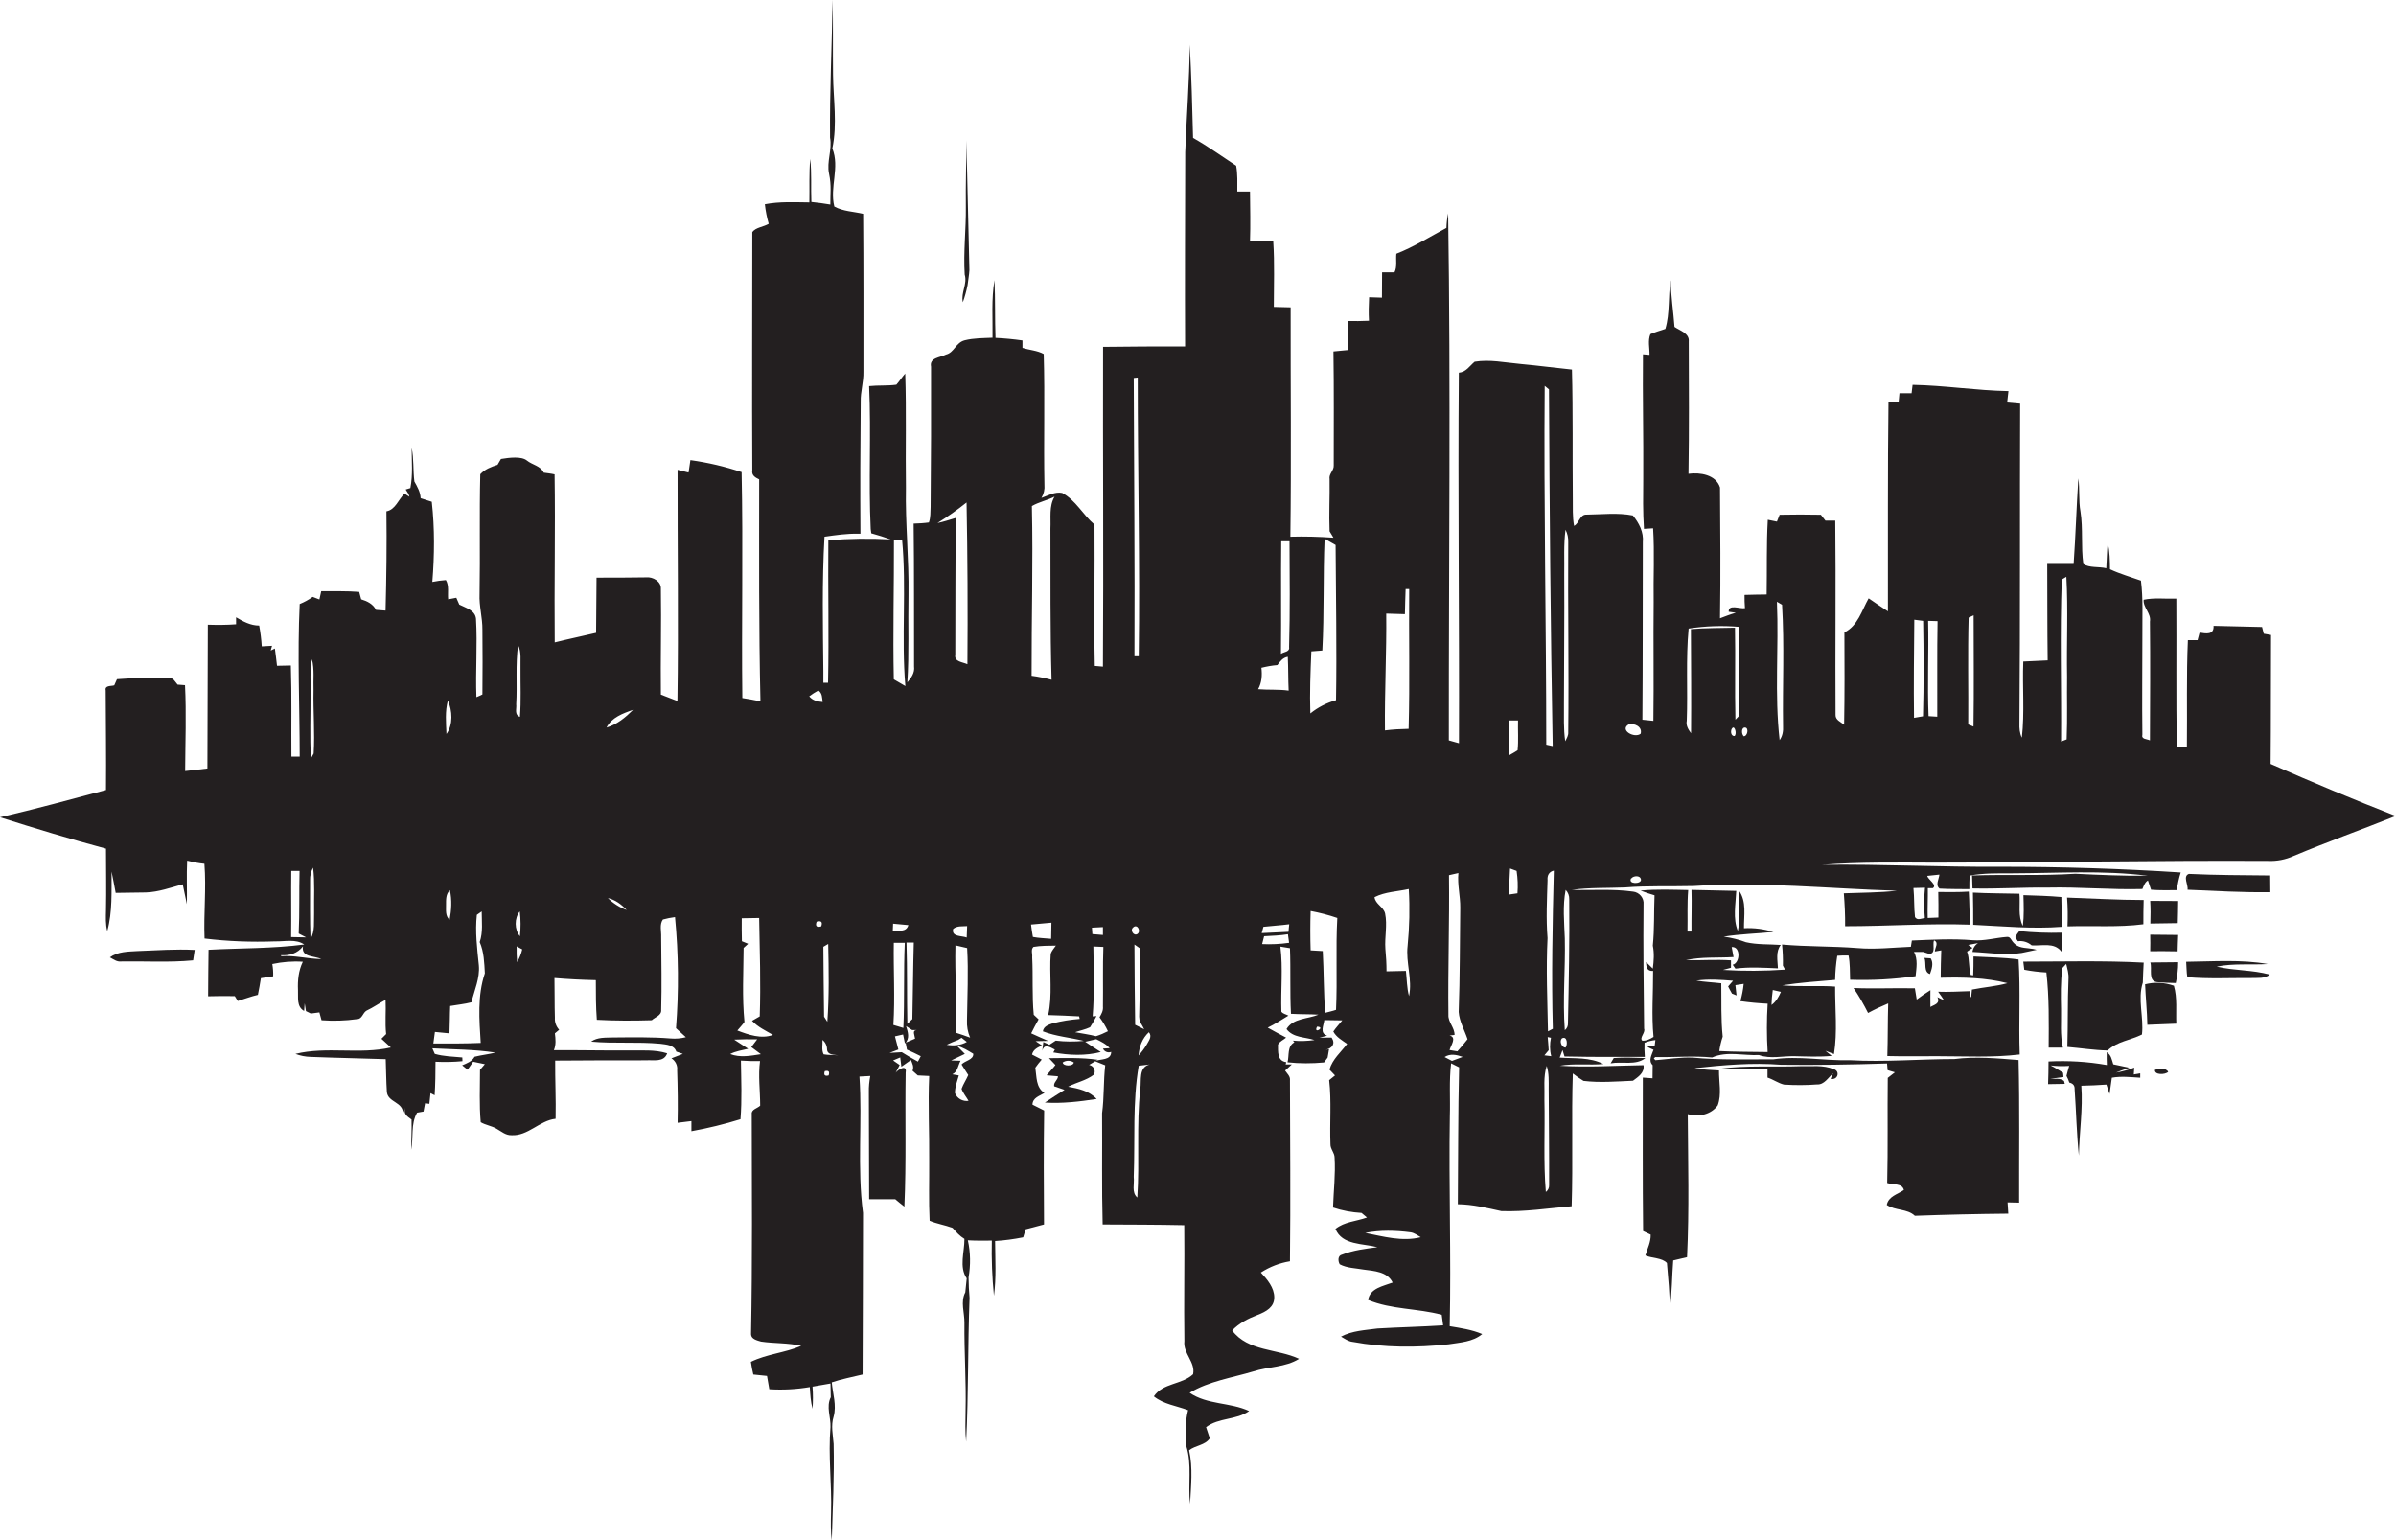 <?xml version="1.0" encoding="utf-8"?>
<!-- Generator: Adobe Illustrator 19.2.0, SVG Export Plug-In . SVG Version: 6.00 Build 0)  -->
<svg version="1.1" id="Layer_1" xmlns="http://www.w3.org/2000/svg" xmlns:xlink="http://www.w3.org/1999/xlink" x="0px" y="0px"
	 viewBox="0 0 1679.7 1080" style="enable-background:new 0 0 1679.7 1080;" xml:space="preserve">
<style type="text/css">
	.st0{fill:#231F20;}
</style>
<title>biseeise_City_flat_black_logo_White_background_93dde4ee-79df-4aa8-a7a2-b922833a5f02</title>
<path class="st0" d="M1418.4,674.2c0.2,1.9,0.5,3.8,0.7,5.7c5.1,1,10.3,1.6,15.5,1.9c2,17.5,1.7,35.1,1.6,52.7h10
	c-2.1-8.9-1.1-18-1.3-27s-0.4-19.3,0.9-28.8l2.7-2.9c0.8,3.5,1.9,7,1.6,10.7c-0.7,15.8-0.3,31.7-0.8,47.5c9.4,0.8,18.7,2.3,28.2,2.5
	c6.7-6.4,16.2-7.2,24.1-11.2c1.4-12.1-3.2-24.7,0.6-36.4c0.2-4.7,0.3-9.3,0.6-14C1474.7,673.4,1446.5,674.2,1418.4,674.2z"/>
<path class="st0" d="M1502.6,648c0-5.7,0-11.3,0.2-17c-17.9,0-35.8-1.1-53.7-1.7c0.5,6.7,0.6,13.5,0.3,20.2
	C1467.1,648.9,1484.9,650.3,1502.6,648z"/>
<path class="st0" d="M1496.2,748.5c-4.1,1.6-8.4,2.8-12.8,3.5c3.1-1.3,6.2-2.3,9.4-3.4l-11.3-2.4c-1-3.1-1.5-6.7-4.6-8.5
	c-0.1,3,0,6,0.1,9c-13.5-2.4-27.2-3.2-40.9-2.5c0,5.3-0.1,10.6-0.3,15.9l11.7-0.2l-0.5-2c-2.8-2.3-6.4-1.3-9.7-1.5l9.3-1.3l-0.3-3
	c-2.9-1.8-5.7-3.6-8.7-5.1c4.3,0.5,8.7,0.6,13,0.3c-0.7,2.3-1.3,4.6-1.9,7c0.8,1.5,1.5,3.1,2,4.7c2.6,0.6,3.8,2.1,3.7,4.5
	c1.1,15.5,1.4,31.2,3,46.7c0.3-16.4,2.9-32.6,1.7-49c5.9-0.1,11.8-0.4,17.6-0.8c0.7,2.2,1.4,4.4,2.2,6.6c0.6-3.8,1.1-7.6,1.6-11.4
	c6.6-1.2,13.3-0.4,19.9,0v-3.1l-4.5,0.8C1496,752.1,1496.1,749.7,1496.2,748.5z"/>
<path class="st0" d="M1424.3,662.8c7,0.5,15.7-2.3,20.7,4.2l0.7,0.7c-0.1-4.6-0.2-9.2-0.3-13.8c-9.9,0.3-19.9-0.1-29.8-1.1
	c-1.1,1.3-2.1,2.8-2.8,4.3l1.8,2.8C1418.1,659.4,1421.6,660.5,1424.3,662.8z"/>
<path class="st0" d="M1285.5,749.6c-7.3-3.1-15.5-1.9-23.2-2.1c-18.9,0.7-38-0.7-56.8,1.8c11.2,0.4,22.4,0,33.6,0.3
	c0,1.5,0,4.4,0,5.9c4,1.3,7.5,3.9,11.5,4.9c7.7,0.5,15.5,0.5,23.2-0.1c5.1,0.3,7.8-4.8,11.3-7.8l-1.8,3.9
	C1288.6,757.5,1290.1,750.8,1285.5,749.6z"/>
<path class="st0" d="M96.4,666.8c-6.6,0.4-13.7,0.3-19.4,4.4c2.5,1.3,4.9,3.3,8,2.9c16.8-0.3,33.7,0.8,50.4-0.8l1.1-7.3
	C123.2,665.3,109.8,666.3,96.4,666.8z"/>
<path class="st0" d="M675,211.9c1.4-3.9,2.5-7.9,3.3-11.9c0.4-3.5,1.1-7.1,1.3-10.6c-0.8-30.3-1.3-60.6-2.2-90.9
	c0.1,15.5-0.5,31-0.3,46.5s-1.8,31.7-0.8,47.5C678.3,199.1,673.5,205.2,675,211.9z"/>
<path class="st0" d="M766.9,753.4c1.2-2.3,0.3-5.1-2-6.3c-0.4-0.2-0.9-0.4-1.4-0.5l6-3.6c-11.3-1.6-22.8-1.2-34.1-1.1l4.5,4.8
	c-1.9,2.5-4.2,4.7-6.2,7.2l8,0.7c-0.1,2.7-3.3,4.2-2.7,7l7.3,2.5c-4.6,2.9-9.2,5.8-13.8,8.9c12.2,0.8,24.3-0.7,36.3-2.5
	c-5.2-5.7-12.8-7.3-20-8.6C754.6,758.8,761.5,757.6,766.9,753.4z M745,744.9c2.4-1.6,5.4-1.6,7.8,0
	C752.4,747.7,745.3,747.7,745,744.9z"/>
<path class="st0" d="M1415.7,626.6c-10.9-0.3-21.7-0.2-32.6-0.8c0.1,7.5,0.3,15.1,0.2,22.6c20.8,1,41.5,3,62.3,1.4
	c0.1-7-0.5-14-0.5-20.9c-8.8-0.8-17.7-1-26.6-1.3c0.2,7.2,0.5,14.4-0.4,21.6C1414.5,642.3,1416.4,634.1,1415.7,626.6z"/>
<path class="st0" d="M1591.8,535.6c0.3-30.1,0.1-60.3,0.3-90.4l-5.1-0.9l-1.2-4.7l-34-0.8c0.4,6.6-5.5,5.4-9.8,4.7l-1.4,5.3h-6.8
	c-1.1,24.9-0.4,49.9-0.7,74.9l-7.1-0.2c-0.5-34.6-0.1-69.2-0.3-103.8c-7.6,0.3-15.4-0.8-22.9,0.8c-0.5,5.5,5.4,9.6,4.4,15.3
	c0.3,27.8,0.1,55.5,0,83.3c-2.1-1.1-6.2-0.6-5.3-4.1c-0.3-23.2,0-46.5,0-69.7c-0.1-12.8,0.6-25.6-1-38.2c-7.2-2.6-14.7-4.7-21.7-8
	c-0.1-6.2-0.1-12.4-1.6-18.4c-0.6,5.9-0.6,11.8-1,17.7c-5.2-1.3-11.8-0.1-16.1-3c-1.7-12.2-0.1-24.7-2-36.8
	c-1.4-7.7-0.4-15.5-1.5-23.2c-1.3,20-1.9,40-3.3,60h-18.5c0.1,22.5,0,45,0.3,67.6l-17.1,0.8c-0.7,17.8,1,35.7-1,53.4
	c-1.6-3.2-1.8-6.7-1.7-10.1c0.6-74.7,0.2-149.4,0.5-224.1l-9.1-0.8c0.3-2.7,0.6-5.3,0.9-8c-22.5-0.4-44.7-4-67.2-4.4
	c-0.3,2-0.5,3.9-0.7,5.9h-8.5l-0.6,6.3l-7.1-0.5c-0.6,49-0.3,98-0.4,147.1c-4.5-3-9.1-6-13.5-9.1c-4.8,8.5-7.6,19.3-17,23.9
	c0.1,21.5,0.2,43.1-0.2,64.7c-2.3-1.9-6.1-3.3-6-6.8c-0.3-45.5,0.3-90.9-0.2-136.3h-6.9l-3.2-4.1c-9.7-0.2-19.3-0.2-28.9,0l-1.9,4.8
	l-6.4-1.3c-1,17.4-0.5,34.9-0.8,52.4c-5.2,0.1-10.4,0.1-15.5,0.3c-0.1,3.1,0.1,6.2,0.3,9.3c-3.5,0.7-11.6-3.1-11.4,2.5l5,0.7
	c-3.8,1.1-7.5,2.5-11.1,3.9c0.5-30.6,0.2-61.2,0-91.7c-2.8-9-14-10.7-22.1-9.6c0.5-30.9,0.3-61.8,0.2-92.7c0.6-5.8-6.1-7.6-10-10.3
	c-0.8-10.9-2.5-21.7-2.7-32.7c-1.9,11.3-0.4,23.1-3.7,34.1c-3.5,1.3-7.1,2.1-10.5,3.7c-1.9,4.5-0.5,9.7-0.6,14.5l-4.6-0.4
	c-0.3,29.1,0.4,58.2,0.2,87.3c-0.1,11.7-0.3,23.4,0.5,35.1l6.4-0.4c1.1,17.3,0.1,34.6,0.4,52c-0.3,27.6,0.2,55.3-0.2,83l-7.7-0.8
	c0.3-41.5,0.2-83,0.3-124.5c0.7-7-2.7-13.5-7-18.7c-10.7-2.1-21.7-0.7-32.5-0.6c-4.7-0.2-5,6-8.7,7.9c-1.2-6.4-0.8-13-0.9-19.5
	c-0.3-30,0.2-60.1-0.6-90.1c-11.9-1.2-23.8-2.8-35.8-3.9s-21.6-3.3-32.4-1.6c-3.5,2.9-6,7.3-11.1,7.7c-0.7,86.6,0.4,173.2,0.1,259.8
	l-7.1-2c-0.1-123.2,1.4-246.4-0.5-369.5c-0.7,3.4-1.1,6.8-1.2,10.2c-11.6,6.2-22.8,13.3-35.1,18.1c-0.5,4.3,0.7,9.1-1.3,13h-8.7
	c0,5.9-0.1,11.8-0.1,17.8l-9-0.3c-0.3,5.5-0.4,11-0.1,16.5c-5,0.2-9.9,0.3-14.9,0.2c0.2,6.8,0.2,13.5,0.3,20.3l-10.3,1
	c0.4,26.7,0.2,53.3,0.2,80c0.2,3.5-3.6,5.9-2.9,9.6c0.2,12.2-0.5,24.3,0,36.5l2.7,4.5c-10.1-0.7-20.1-1-30.2-0.7
	c0.7-53.6,0.1-107.2,0.2-160.8l-11.8-0.3c0-15.3,0.6-30.6-0.4-45.9l-16.3-0.2c0.4-11.6,0.1-23.2,0-34.8h-8.9c0-6,0.3-12.2-0.8-18.1
	c-10-6.6-19.8-13.6-30.2-19.5c-0.5-21.8-1.2-43.6-2.3-65.4c-0.3,25.2-2.2,50.3-3.2,75.4c-0.1,45.4-0.3,90.8-0.1,136.2
	c-19.2,0-38.4,0-57.5,0.3c-0.2,74.7,0.4,149.5-0.1,224.2l-5.7-0.5c-0.7-33,0.1-66.1-0.2-99.1c-8.1-6.8-13.1-17.1-22.7-22.2
	c-5.1-1-9.9,1.9-14.5,3.5c1.7-2.8,2.4-6,2.1-9.2c-0.6-30.6,0.4-61.2-0.5-91.7c-4.5-2.5-10-2.7-14.9-4.3v-5.2
	c-6.3-0.9-12.6-1.5-18.9-1.8c-0.5-13.5-0.1-27-0.7-40.5c-2.3,13.3-1.2,27-1.4,40.4c-6.5,0.3-13.2,0.2-19.5,1.8s-7.3,8.6-13.1,10
	c-4,2.1-11.8,2.1-10.5,8.5c0.1,32.8,0,65.6-0.3,98.3c-0.2,3.6,0.1,7.4-1.2,10.9c-3.5,0.5-7.1,0.7-10.7,0.8
	c0.4,33.4,0.2,66.8,0.3,100.2c0.6,4.4-2,8-4.7,11.1c1.3-20.4,0.4-40.8,0.8-61.2c0.4-25.1-2.3-50.1-1.8-75.2
	c-0.4-26.7,0.4-53.4-0.5-80.1c-2.2,2.5-4,5.3-6.2,7.8c-6.3,0.9-12.7,0.3-19.1,1c1.5,33.4-0.5,66.9,1.1,100.2l0.4,3
	c4.6,1.3,9.2,2.7,13.6,4.3c-14.6-0.8-29.2-0.6-43.7,0.6c-0.3,33.3,0.5,66.6-0.2,99.9h-3.3V471c-0.3-31.5-1-63.2,0.8-94.7
	c7.8-1.1,15.7-2.3,23.6-2.1h1.6c-0.2-30.9-0.1-61.7,0.2-92.5c-0.2-7.1,2.1-14,1.9-21.1c0-36.9,0.1-73.8-0.2-110.7
	c-6.7-1.6-14.1-1.7-20.2-5.1c-3.4-13.6,4-27.4-1.4-40.7c3.6-17,0.7-34.5,0.5-51.7s0.1-35-0.3-52.6c-0.5,32.2-2.1,64.5-1.8,96.7
	c1.6,8.5-2.5,16.9-0.7,25.3s0.8,14.4,0.9,21.6c-4.4-0.7-8.8-1.4-13.3-1.8c-0.4-10.1,0.3-20.2-0.8-30.2c-0.9,10.2-0.4,20.4-0.6,30.5
	c-10.4-0.1-20.9-0.7-31.2,1.3c0.5,4.6,1.4,9.2,2.7,13.7c-3.5,2.2-9.3,2.5-11.5,5.9c0,55.7-0.3,111.4,0,167.1c-0.6,3.4,2.2,5,4.8,6.2
	c0,51.9-0.3,103.7,0.9,155.6c-4.2-0.9-8.5-1.6-12.7-2.3c-0.6-52.8,0.6-105.7-0.5-158.4c-11.7-3.9-23.7-6.7-35.9-8.4
	c-0.4,2.9-0.8,5.8-1.3,8.7l-7.7-1.9c-0.1,54,0.7,108.1-0.1,162.1l-11.6-4.5c-0.3-24.7,0.4-49.5,0-74.2c0.3-5.1-5.6-8.5-10.3-8
	c-11.6,0.1-23.2,0.3-34.8,0.2c-0.2,12.9-0.1,25.8-0.3,38.7c-9.7,2.3-19.4,4.3-29,6.7c-0.4-39.3,0.5-78.5-0.1-117.8
	c-2.5-0.6-5-0.8-7.6-1.2c-2.2-4.8-8-5.4-11.8-8.5s-12.2-2.1-18.2-1.1l-2.4,4.1c-4.4,1.4-8.9,3.1-12.1,6.6c-0.7,28,0,56-0.5,84
	c-0.4,8.4,2.1,16.6,2,25c0.1,15.1,0.2,30.3,0,45.4c-1.3,0.7-2.8,1.3-4.2,1.9c-0.7-18.3,0.8-36.7-0.3-55c-0.6-6-7.2-7.6-11.7-9.9
	l-2.1-4.8l-5.7,1.1c-0.5-4.5,0.8-9.5-1.6-13.5c-3.2,0.2-6.4,0.7-9.5,1.3c1.5-18.7,1.7-37.6-0.4-56.2c-2.6-0.8-5.2-1.6-7.8-2.5
	c-0.2-4.3-2.3-8-4.4-11.7c-1-7.9-0.3-15.9-1.9-23.6c0,9.4,0.9,18.9-0.9,28.2l-3.3,1c1,1.6,2.3,3.2,2.6,5.1l-3.4-2.2
	c-4.3,4-6.4,11.3-12.7,12.4c0.3,23.2,0,46.4-0.6,69.6l-6.7-0.5c-2.1-4.1-6.1-6.1-10.4-7.4l-1.4-5.2c-8.9-0.7-17.7-0.4-26.6-0.5
	l-1.3,5.8l-4.7-1.8c-2.8,2-5.9,3.7-9.1,5c-1.7,35.6,0,71.3,0,107h-5.8c-0.2-21.3,0.3-42.6-0.4-63.9l-9.7,0.2c-0.4-4-1-8.1-1.5-12.1
	l-2.9,1.4l0.9-3.3l-7.2,0.4c-0.3-4.9-0.9-9.8-1.8-14.6c-6,0-11.2-2.8-16.2-5.8c0,1.2,0,3.6,0,4.9c-6.6,0.5-13.2,0.5-19.8,0.3
	c0,33.6-0.3,67.2-0.3,100.8c-5.2,0.7-10.4,1.2-15.6,1.8c0.1-20.1,0.9-40.2-0.1-60.2l-5.2-0.4c-1.8-2-3.1-5.3-6.4-4.5
	c-12-0.2-24.1-0.3-36.1,0.7l-1.9,4.3c-2.1,0.7-6.8-0.1-6,3.6c0.1,23.3,0.4,46.6,0.2,69.8C49.5,560.5,24.9,567.2,0,573
	c24.6,7.8,49.4,15.3,74.3,22c0,14.4,0.3,28.7,0,43.1c-0.1,4.9-0.4,9.9,0.9,14.7c3.7-13.6,2.9-27.8,3-41.7c1,5,2,9.9,2.9,14.9
	c7.1-0.2,14.1-0.1,21.2-0.3c8.9-0.3,17.3-3.4,25.8-5.7c0.9,4.6,1.9,9.2,2.9,13.9c0.2-10.2-0.3-20.3,0.2-30.5c4,1,8,1.8,12.1,2.2
	c1.4,17.4-0.6,34.9,0.1,52.4c16.4,2,32.9,2.6,49.4,2c6.8,0.2,14.5-1.9,20.5,2.2c-22.2,2.9-44.7,2.5-67.1,3.7
	c-0.2,10.9-0.2,21.7-0.3,32.6c6.2-0.2,12.4-0.2,18.7-0.1l2.1,3.4c4.7-1.4,9.3-3.2,14.1-4.3c0.8-3.9,1.5-7.8,2.1-11.7l8.6-1.3
	c0.1-2.9-0.1-5.8-0.6-8.6c7-1.5,14.2-2.1,21.4-1.6c-3,6.2-3.7,13-3.4,19.8c0.3,5.1-1.2,11.6,4.3,14.7l0.4-5.4l0.9,5.5l3.4,1.7l6-0.8
	l1.5,5.5c8.3,0.6,16.7,0.4,25-0.8c3.5,0,3.9-4.4,6.5-5.9c4.7-2.2,8.9-5.2,13.4-7.6c0.4,8-0.5,16,0.4,24l-3.3,3.3l6.6,6.1
	c-21.9,5.1-45-0.9-66.9,4.5c3.4,1.3,7,2,10.6,2.1c17.6,0.7,35.1,1,52.7,1.6c0.3,7.6,0.3,15.2,0.8,22.8s11.7,7.1,11.3,15.4l1.7-4.1
	c-1.8,4,1.3,6.1,4.3,8.2c0.2,7.1-0.2,14.2-0.3,21.3c1.8-8.7-0.4-18.1,4.2-26.1l4.5-0.8l1.1-5.8l3,0.4c0.3-2.5,0.5-5,0.8-7.5l2.9,1.5
	c0.5-7.8,0.6-15.7,0.6-23.5c6.3,0.3,12.6,0.2,18.9-0.4c0-0.7-0.1-2-0.1-2.6c-6.5-0.6-13-0.7-19.3-2.5l-1.7-3.9
	c14.7,0.8,29.6,0.7,44.2,3c-4.8,1.2-9.8,1.7-14.6,2.9c-1.8,3.3-5.4,4.6-8.7,6l3.8,3.1l3.9-5.6l8.2,1.7l-3.4,4
	c0,12.2-0.6,24.5,0.5,36.7c3.4,2,7.5,2.5,11,4.5s6.5,4.7,10.5,4.6c11.7,0.7,19.7-10.3,31-11.5c0.3-13.6-0.4-27.2-0.3-40.8
	c21.2-0.2,42.4-0.2,63.6-0.2c5.4-0.4,12.6,1.6,14.9-4.9c-8.6-2.7-17.6-1.9-26.5-2c-17.6,0.1-35.3-0.3-52.9-0.2
	c1.6-3.8,1.2-7.9,0.7-11.8l3-2.5c-2.1-2.3-3.2-5.3-3-8.4c-0.3-9.3-0.1-18.6-0.3-27.9c9.6,0.8,19.3,1.3,29,1.5c0,9.3,0,18.6,0.7,27.8
	c12.8,0.7,25.7,0.7,38.5,0.3c2.3-2.2,7-3.3,6.6-7.3c0.5-17,0.1-34,0-51c0.2-4.1-1.3-8.8,1.2-12.3c2.8-0.8,5.6-1.3,8.5-1.7
	c2.5,25.9,2.7,52,0.7,77.9l6.9,6.3c-3.5,0.9-7,1.2-10.6,0.9c-13.5-1.1-27-0.8-40.5-0.7c-5.2,0.2-10.8-0.3-15.3,2.9
	c16.1,1.5,32.4,0,48.5,1.5c4.2,0.6,9.6,0.7,11.2,5.5l4.6,1.6l-8,3.1c2.8,1.8,4.4,5,4,8.3c0.4,12.3,0.6,24.6,0.3,36.9l9.7-1.2v7.1
	c11.6-2.1,23.1-4.9,34.4-8.4c1.1-13.7,0.5-27.4,0.3-41.1c4.5,0.3,8.9,0.4,13.4,0.3c-1.4,10.3,0.1,20.8,0.1,31.3
	c-1.9,1.9-6.3,2.6-5.9,5.9c0.1,51.4,0.5,102.9-0.5,154.4c0.1,3.4,4.3,4.3,7,5.1c9.3,1.4,18.9,0.8,28.2,3
	c-11.4,4.9-24.1,5.7-35.3,11.2c0.4,3,1,5.9,1.7,8.9l9.6,1c0.6,3.1,1.1,6.2,1.6,9.3c9.5,0.6,19,0.1,28.4-1.5
	c0.3,5.1,0.6,10.2,1.9,15.2c0.4-5.2,0.4-10.3,0-15.5l12.6-2.2c0.1,3.2,0.2,6.4,0.2,9.6c-3.4,6.7,0.1,14-0.2,21c-1.7,20,1,40,0.4,60
	c-0.2,6.5-0.3,13.1,0.5,19.6c0.7-22.6,1.8-45.2,1.3-67.9c-0.5-6.4-2-12.9,0-19.1c2.2-8-0.6-16-1.3-24c7.1-2.4,14.4-3.7,21.6-5.5
	c0.2-37.8,0.2-75.6,0.3-113.3c-4.2-31.7-0.4-63.8-2.5-95.6l7.6-0.4c-0.7,3.7-1.1,7.5-1,11.3c0.1,25,0.2,50,0.2,75.1h18.3
	c2.1,1.8,4.2,3.5,6.4,5.2c1.4-31.3,0.4-62.7,0.9-94c1.1-6.2-5.5-2-7,0.1l2.8-5.4l-4.6-3.2l5-2.1c0.2,2.1,0.5,4.3,0.8,6.5l6.7-4.7
	c0.9,2.4,2.3,4.7,1.1,7.5l3.7,3.3l8,0.4c-0.9,19.8,0.2,39.6,0,59.4c0.1,14-0.4,28.1,0.3,42.1c5.2,2.2,10.8,3,16.1,5
	c2.5,2.9,5,5.7,8.3,7.7c0.1,9.1-3.9,19.7,1.6,27.7c-0.3,3.2-0.6,6.5-1,9.8c-3.5,6.7-0.5,14.2-0.6,21.3c-0.2,20.6,1.3,41.3,0.8,61.9
	c-0.1,7.1-0.4,14.3,0.4,21.5c1.7-33.5,1.1-67.2,2.4-100.8c-0.4-4.8-0.7-9.6-0.7-14.4c1.5-8.6,1.4-17.4-0.5-26
	c5.6,0.3,11.2,0.3,16.8,0.2c-0.3,12.9,0.2,25.8,1.5,38.7c1.7-12.7,0.9-25.6,0.8-38.4c6.6-0.4,13.2-1.3,19.7-2.6l1.7-5.6
	c4.3-1.2,8.6-2.3,12.9-3.4c-0.2-26.6-0.3-53.3,0.1-79.9l-8.2-4.1c0.1-4.9,5-6.1,8.4-8.2c-6.1-3.9-5.4-11.3-6.4-17.7
	c1.4-2,2.9-3.9,4.5-5.7l-6.8-3.5c0.8-3.6,4-5,7-6.4l-4.5-3l8.8-0.2c-4-1.8-8-3.4-11.9-5.3c1.6-3.3,3.4-6.6,5.2-9.8l-3.4-3.2
	c-1.3-13.4-0.4-27-1.1-40.4c0.3-2.3-1.1-5.4,0.9-7.2c5.2-0.9,10.5-0.8,15.7-0.9c-1.3,1.9-2.9,3.6-3.6,5.7c-1.1,14.3,1.4,28.9-1.8,43
	c7.2,0.2,14.5,0.5,21.7,0.9l0.4,1.8c-6.4,0.5-12.8,1.5-19,3.1c-2.9,1-6.3,2.1-6.8,5.6c9.2,3.6,19.2,4.3,28.7,6.7
	c-6.6,0.6-13.2,0.6-19.7-0.2l-4.4,2.9l-4.3-1.9l-0.7,6.1c1.3-5.3,5.5-2.5,8.8-0.8l-1.1,2c11,2,22.4,2.5,33.3-0.3
	c-3.6-2.4-7.4-4.7-10.9-7.2l7.7-1.8c3.4,1.7,6.9,3.3,9.4,6.3l-4.7,0.3c1,2.2,3.6,3.2,5.8,2.3c-0.1,6.2-7.5,4.7-11.4,6.5l7.2,2.9
	c-1.3,11.2-0.7,22.4-2.2,33.6c0.2,26-0.3,52,0.4,78c19.1,0.1,38.1,0.1,57.2,0.5c0.3,27.1-0.3,54.2,0.1,81.3
	c-1,8.6,7.9,14.8,6.1,23.2c-7.9,7.4-21.1,6-27.5,15.5c6.9,5.6,15.9,6.6,24,9.7c-2.1,8.1-2,16.6-1.3,25c4.2,13.2,1.1,27.1,2.7,40.7
	c0.6-12.4,2.1-25.4-0.7-37.6c4.4-3.5,11.3-3.5,14.5-8.4c-0.8-2.6-1.8-5.2-2.6-7.8c8.9-6.8,21.2-4.9,30.2-11.3
	c-13.3-6.2-29.3-4.3-41.7-12.8c13.6-8.2,29.7-10.5,44.7-15c10.5-3.4,22.4-2.8,32-8.8c-15.3-7.2-35.9-5.1-46.9-19.9
	c4.8-5.1,11.1-8.3,17.6-10.8s11.9-5.6,11.9-12.4s-4.9-12.6-9.4-17.4c6.2-4,13.1-6.7,20.4-7.9c0.5-42.3,0.1-84.5,0-126.8
	c0.4-2.9-2-4.8-3.4-6.9l4.7-4.3h-4.3l0.4-1.6c-6.5-0.9-5.7-7.5-5.8-12.3c1.2-2.3,3.8-3.2,5.7-4.9c-4.3-2.3-8.7-4.6-12.9-7
	c5-2.4,9.7-5.5,14.5-8.4c-1.6-1-3.8-1.2-4.9-2.8c-0.5-15.2,1.2-30.5-0.7-45.6l6.7,1.1c0.6,15.3-0.1,30.7,0.7,46
	c6.4,0.4,12.9,0.2,19.3,0.6c-7.4,3.1-17.9,2.4-22.4,10.1c4.6,6.2,13,5.5,19.6,7.7c-5,0.7-10.1,0.9-15.1,0.4l1,1.2
	c-5.2,2.8-3.5,9.2-4.8,14c8.5,0.9,17.1,0.9,25.6,0.1l2.5-3.4l1-5.9l-2.4,0.4c4.5-0.9,7.1-4.2,4.2-8.5H925l5.2-1.3V726
	c-5.2-1.6-2.2-7.2-1.8-10.8l12.6,0.2c-2.1,2.6-4.4,5-6.3,7.8c2.1,4,6.2,6.2,9.7,8.7c-4.4,5.8-10.3,10.7-12.4,18l3.9,4.1l-4.1,3.3
	c1.7,14.9,0.3,29.9,0.9,44.9c-0.1,3.4,2.9,6,2.9,9.4c0.7,11.7-0.7,23.3-1.1,35c6.5,2.2,13.2,3.4,20,3.8l3.8,3.2
	c-7.4,2.7-15.8,2.9-22.1,8c4.7,11.5,19.3,10.1,29.4,12.8c-8.3,1.1-16.8,2.1-24.7,5.2c-3.2,0.6-3,4.6-1.7,6.8
	c5.1,2.7,11.1,2.7,16.7,3.7c7.3,1,16.7,1.4,20.4,9.1c-6.5,2.5-15.9,3.9-17.2,12.2c16.3,6.8,34.6,5.8,51.6,10.4
	c0.3,2.5,0.7,4.9,1,7.4c-15.3,1-30.7,1.3-46,2.2c-8.7,1.2-17.7,1.5-25.6,5.7c2.6,1.5,5.1,3.4,8.2,3.7c22.1,4.1,44.9,4.1,67.2,1.7
	c8.1-1.3,17.1-1.7,23.6-7.2c-7.3-3.1-15.1-4.2-22.8-5.5c1.1-49.1-0.7-98.2,0.1-147.3c0.4-12.3-0.6-24.8,0.9-37l5.6,2.8
	c-0.8,32-0.6,64-0.9,96c10.4,0.1,20.4,2.6,30.5,4.8c16.5,0.6,32.9-2,49.3-3.4c1-31-0.2-62.1,0.8-93.1c2.4,1.9,4.9,3.6,7.5,5.2
	c11.5,1.4,23.1,0.4,34.7-0.1c3.6-2.7,8.2-5.5,7.4-10.9c-19.5,0.3-39.1,1.6-58.7,0.4c10.1-1.8,20.4-0.3,30.6-1.2
	c-9.5-4.9-20.4-3.8-30.7-4.5l2-5.3l1.4,4.5c11.6,0.2,23.3,0.4,35,0.3h21.3c-0.3-3.3-0.3-6.6-0.2-9.9c2.4-1,5-1.6,7.6-1.9l-0.5,4.1
	l-3.8-0.2c-4.1,0.3,3,2.8,3,2.9c-1.1,3.4-3.9,7.5-0.6,10.8c0,3,0,6.1-0.1,9.2l-6.8-0.5c0,35.9-0.2,71.7,0.2,107.6l5.3,2.5
	c0.2,5.1-2.3,9.8-3.7,14.6c4.7,2.1,11.6,1.5,15.1,5.3c0.9,10.7,2,21.4,2,32.1c1.6-11.2,1.5-22.6,2.4-33.9l9.7-2.3
	c1.6-33.4,0.7-66.8,0.5-100.3c7.4,2.3,16.3,0.4,21-6.1c2.9-7.8,0.8-16.4,0.9-24.5c-5.7-0.4-11.5-0.5-17.1-1.6
	c20.1-2.2,40.3-4,60.5-2.4c24.8,0.3,49.6-0.1,74.4-0.9l0.4,4.7l5.1,1.5l-5,3.9c-0.3,24.5,0.2,49.1-0.4,73.7
	c3.8,1.4,10.5-0.1,11.7,4.9c-4.4,3.1-10.8,4.4-12,10.5c6.1,4.1,14.3,2.5,19.7,7.6c21.8-0.8,43.6-1.3,65.5-1.5
	c-0.2-2.6-0.3-5.3-0.5-7.9l8.1,0.2c-0.1-33.3,0.4-66.7-0.4-100c-15-1.2-30-2.6-45-0.7c-24.5,0-48.9,2.2-73.4,0.8
	c-17.9,0.5-35.8-3.2-53.6-0.6c-18.7-0.1-37.6,0.6-56.3-1.2c-8.8-0.4-17.5,1.1-26.3,1.8l-1.1-1.2l1-1c13.3,0.3,26.6-1,39.9,0.3
	c10.4-4.6,21.8-1.2,32.8-1.7c8.1,2.9,16.6,0.6,25,0.8s17.3,0.6,26-0.2l-4.4-3.6l6,2.3c2.5-15.6,0.7-31.5,0.8-47.3
	c-12.3-0.9-24.7,0.3-37-0.9c12.3-1.9,24.7-2.8,37-3.8c0.1-5.7,0.6-11.3,1.5-16.9c2.6-0.2,5.3-0.3,7.9-0.2c1.1,5.6,0.9,11.3,1.1,17
	c15.3,0.5,30.7-0.3,45.9-2.5c0.6-5.7,1.7-11.7-1.1-17h6.4l4.3,1.4c4.9-0.3,2.1-6.4,3.3-9.5c3.7,1.5,0.6,5.2,0.6,7.8l4.5-0.8
	c-0.3,6.4-0.3,12.8-0.4,19.2c15.7-0.4,31.5-0.1,46.8,3.8c-8.1,2.3-16.6,2.8-24.9,4.5l-0.5,5.2h-1.1c0-1,0-3.1,0.1-4.1
	c-7.4,0.2-14.8,0.7-22.2,0.4c1.4,1.9,2.8,3.9,4.1,5.9c-1.6-0.6-3.1-1.3-4.6-2.1c2.2,4.7-2.4,5.3-4.9,6.9c-0.1-3.9,0-7.9,0-11.8
	c-3.3,2-6.5,4.3-9.6,6.6l-1.3-7.9c-14.3-0.3-28.7,0.4-43-0.2c3.8,5.6,7.2,11.5,10.2,17.5c4.6-2.5,9.3-4.7,14.1-6.7
	c-0.4,12.3-0.2,24.6-0.6,36.9c11.7,0.3,23.3,0.1,35,0.1c19.2,0,38.6,1.1,57.8-1.2c-0.8-22.2,0.6-44.5-0.8-66.6
	c-10.5-1.5-21.1-1.5-31.6-2.1c0,4.4,0,8.8-0.2,13.2l-1.7-0.2c-1.7-5.3-0.7-11.1-2.6-16.4l3.8-2.6l-3-2.1l6.9-1.3
	c-2.2,1.4-3.6,3.6-3.9,6.2c11.5,0.5,23.1,2.6,34.5,0.7l10.5-2.2l-2.5-0.6c-4.2-0.8-9-0.3-12.5-3.2s-2.9-5.6-6.2-5.2
	c-7.8,0.6-15.6,2.9-23.5,2.3c-14.2-1.2-28.5-0.4-42.8,0.2l-0.7,4.4c-12.5,0.5-25,2-37.5,0.9c-17.6-1.4-35.2-0.9-52.8-2.5
	c0.5,4.9,0.7,9.9,0.6,14.8l1.5,2.8c-14.5,1-29,1.1-43.5,0.2l5.6-1.5v-5.2c-10.6-0.7-21.1,0.1-31.7-0.1c11-2.5,22.4-1.5,33.5-2.2
	l-1.3-7c6.4-0.6,6,11.1,0.7,12.4l1.9,2.7c9.9-1.3,19.9-0.6,29.8-0.2c-0.2-5.5-1.7-11.7,2-16.4c-8.1-0.6-16.4-0.1-24.4-1.9
	c-5-1.9-10.3-3.2-15.6-3.9c11.5-1.9,23.2-2.1,34.8-3.3c-6.7-2.1-13.6-3-20.6-2.6c-0.1-8.9,2-18.6-3.5-26.4
	c-0.3,9.4,1.3,19.1-0.8,28.3c-3.6-8.8-1.5-18.8-1.1-28.1l-31.4-0.7c0.3,9.7-0.1,19.5,0,29.2h-2.8c0.2-9.7-0.3-19.4,0.5-29.1
	c-11.1-0.2-22.3-0.7-33.4,0.4c3.2,1.3,6.5,2.3,9.8,3.3c-0.5,11.8,0,23.6-1.2,35.3c1.1,5.3,0.7,10.7,0,16.1l-4.7-4.6
	c0,3.4,0.6,6.6,4.9,6.2c0.1,15.4-1.2,30.9,0.3,46.3c-2.4,1.5-5,2.8-7.9,2.6c-2.2-2,2.4-5.6,1.3-8.4c-0.3-29-0.7-58-0.4-87
	c0.5-4.6-2.9-8.6-7.4-9.1c0,0-0.1,0-0.1,0c-14.2-2-28.6-0.8-42.8-1.2c12.3-1.7,24.8-1.2,37.2-1.7c16.1-1.3,32.2-0.6,48.2-1
	c47.5-3.2,95,1.9,142.5,3.3c-12.4,1.4-24.8,1.3-37.2,1.8c0.6,7.7,1,15.4,0.9,23.1c29.2,0,58.4-2.1,87.7-1.1
	c-0.6-7.7-0.5-15.5-1-23.2c-7.1,0.5-14.3,0.3-21.4,0.3c0.2,6,0.1,11.9,0.1,17.9l-7.5,0.3c-0.2-7,0.2-13.9,0.1-20.9h3.5
	c3.3-2.3-3.4-6-3.9-8.6l8.5-0.9c-0.3,3.1-3,7.3,0.1,9.8c6.9,0.4,13.9,0.3,20.9,0.4c0-3.2,0-6.3,0.2-9.5c9.8-1.8,19.8-1.6,29.8-1.6
	c31.6-0.1,63.5-2.3,94.9,1.7c-16.9,0.2-33.8-0.6-50.6-1.4c-24.1,1.5-48.3,0.4-72.4,1.2c0.1,3,0.2,6.1,0.3,9.1
	c17.6,0.4,35.2-0.8,52.8-0.6c22.1-0.5,44.2,1.6,66.3,1c1-2.2,1.7-4.7,3.9-6l2.2,6.5c6,0.5,12,0.3,18.1,0.3c0.5-4.2,1.4-8.4,2.7-12.4
	c-42-2.7-84-4-126.1-4c-41.8,0.3-83.5-1.9-125.2-1.4c26.3-2,52.6-1.6,79-1.5c77.8-0.1,155.5-1.6,233.3-1.2
	c6.3,0.3,12.5-0.9,18.2-3.5c23.6-9.9,47.8-18.5,71.5-28C1650.1,560.6,1620.9,548.4,1591.8,535.6z M217.7,486.1
	c0.2-7.9-0.6-16,1-23.9c1.8,7.1,0.8,14.6,1.1,21.8c-0.3,14.8,1,29.5,0.1,44.3l-1.9,3.4C217.1,516.6,217.8,501.3,217.7,486.1z
	 M219.5,608.3c1.3,10.6,0.5,21.2,0.7,31.8c-0.3,6.1,0.8,12.7-2.5,18.2c-0.5-13.7-0.3-27.5-0.3-41.2C217.3,614,218,611,219.5,608.3z
	 M204.1,657c0.2-15.5-0.1-30.9,0.1-46.4h5.8c-0.4,14.6,0.1,29.2-0.6,43.9l5.2,2.7L204.1,657z M197.1,670.4v-0.7
	c5.9,0.4,11.5-1.3,15.3-6.2c-1.3,7.9,8,6.5,12.8,8.9C215.7,672.3,206.5,669.7,197.1,670.4z M314,491.1c3.1,7.1,3.8,16.9-1,23.5
	C312.7,506.8,311.9,498.7,314,491.1z M312.7,634.4c0-3.6-0.2-7.6,2.7-10.3c1.5,6.9,1.1,13.9-0.2,20.8c-3.2-2.7-2.4-7-2.5-10.6V634.4
	z M337,731.2c-11.1,0.5-22.1,0.4-33.2,0.4l1.1-8.1l10.2,1c0.3-6.4,0.2-12.8,0.5-19.2c5-0.9,10-1.3,14.9-2.6c2.1-8.5,6-16.9,5.2-25.9
	c-1.2-11.8-2.7-23.7-1.4-35.4l3.4-2.4c0,7.1,1,14.5-1.4,21.5c3,6.9,3.2,14.5,3.6,21.9C334.6,698.1,336,714.9,337,731.2z
	 M361.9,493.8c0.8-13.9-0.6-27.9,1.3-41.6c2.5,5.1,1.5,11,1.7,16.5c-0.1,11.3,0.5,22.6-0.4,33.9
	C360.4,501.2,362.3,496.9,361.9,493.8L361.9,493.8z M364.4,639c0.7,5.8,0.7,11.6,0.1,17.4C360.6,651.8,360.5,643.7,364.4,639z
	 M362.5,674.4c-0.3-3.6-0.4-7.3-0.3-10.9l3.9,2.1c-0.7,3.1-1.9,6.1-3.5,8.8H362.5z M426,629.6c5.3,1.2,9.7,4.5,13.3,8.4
	c-5-1.8-9.5-4.7-13.2-8.4L426,629.6z M425.2,510.1c3.5-7,11.5-10,18.6-12.4C438.5,503,432.5,508,425.2,510.1L425.2,510.1z
	 M511.9,739c3.9-2.1,8.3-2.6,12.6-3.7l-9.8-6.4c5.4-0.3,10.7-0.3,16.1-0.2l-4.1,5.4l6.7,5C526.3,740.2,518.9,741.7,511.9,739z
	 M516.9,722.5c1.7-2,3.5-3.9,5-6c-1.7-17.3-0.7-34.6-0.6-51.9l3.2-2.9l-4.4-1.8c-0.1-5.4-0.2-10.8-0.1-16.1l12.2-0.2
	c0.4,23,1.2,46,0.4,69l-5.4,3.1c4.1,4.4,9.6,6.9,14.7,9.9C533.6,728.6,524.8,725.5,516.9,722.5z M580.6,661.8
	c0.4,18.2,0.7,36.5-0.6,54.6l-2.3-3.6c-0.3-16.3-0.3-32.7-0.5-49L580.6,661.8z M567.3,488.2c2-1.5,4.2-2.9,6.4-4.1
	c2.8,1.9,2.6,5.2,3,8.1C573.1,491.9,569.6,491.1,567.3,488.2z M575.7,649.5c-3.2,0.9-4.3-0.2-3.2-3.3
	C575.7,645.3,576.8,646.4,575.7,649.5z M580.9,754c-2.7,0.7-3.6-0.3-2.7-3C580.9,750.3,581.8,751.3,580.9,754z M577.4,739.2
	c-1.6-3.1-0.6-6.8-0.8-10.1c2,1.6,3.2,4.1,3.2,6.7c0.3,4,5,3.6,8,4.1C584.3,739.6,580.8,739.8,577.4,739.2z M640.6,661
	c-0.5,17.8-0.6,35.7-1,53.5l-3.5,3.3c-0.4-19,0-38-0.6-57h5.1V661z M626.7,378.3h5.7c3.2,34.1-0.6,68.6,2.3,102.7l-8.1-4.7
	C625.9,443.7,626.8,411,626.7,378.3z M626.1,647.6l10.7,1c-1.5,5.2-6.7,3.7-10.9,3.8C626,651.2,626.1,648.8,626.1,647.6L626.1,647.6
	z M626.6,661h7.7c-0.9,19.9-0.1,39.8-1,59.7l-7-2.1C627.5,699.5,626.3,680.2,626.6,661L626.6,661z M643.5,744.3
	c-3.9-2.1-7.6-4.3-11.3-6.6l-8.6,0.5l6.2-2.4c-0.8-3.1-1.6-6.2-2.4-9.2l5.7-1.3l1.3,6.3c3.6-3.5,2.1-8.1,0.8-12.2l4.3,2.8h3.1
	c-3.3,0.2-1.4,3.5-1.1,6l-6.6,2.8l0.9,4.9c3.3,1.5,6.5,2.9,9.7,4.6L643.5,744.3z M680.1,727.5c-3.4-1.3-6.8-2.4-10.2-3.5
	c1.1-20.3-0.6-40.8-0.1-61.2l8.2,1.9c1,16.9,0.1,33.8-0.1,50.7C677.7,719.5,678.4,723.6,680.1,727.5L680.1,727.5z M668.2,651.3
	c2.8-2.4,6.5-1.7,9.8-2c-0.1,2.6-0.2,5.3-0.3,8C674.2,655.9,666.9,657,668.2,651.3z M677.6,352.3c0.7,37.7,0.9,75.5,0.6,113.4
	c-3.1-1.5-9.4-1.7-8.5-6.5c0.1-32,0-64.1,0.4-96.1c-4.3,1.3-8.5,2.7-12.9,3.6C664.3,362.3,671.1,357.5,677.6,352.3L677.6,352.3z
	 M671.7,729.1l2.4-1.5l3.7,2.9c-4.3,2.5-9.3,2.8-14.1,2C666.3,731.2,669,730.1,671.7,729.1z M674.1,746.3c1.5,2.5,3.1,4.9,4.7,7.4
	c-1.4,3.3-3.5,6.3-4.7,9.7c1.1,3.1,3.3,5.6,4.9,8.4c-4,0.6-8-1.6-9.5-5.4c-0.1-4.3,1.5-8.3,2.7-12.4l-4.6-0.8c3.8-1.7,4-6.3,5.8-9.5
	l-6.6-0.2l9.6-4.6l-5.5-5.6c4.2,0.9,7.8,3.4,11.4,5.5C682.6,743.1,676.4,743.6,674.1,746.3L674.1,746.3z M736.9,658.2
	c-4.3-0.4-8.6-0.5-12.8-1.3c-0.6-2.9-0.9-5.8-1.3-8.7l14.3-1.3C737.1,650.7,737,654.4,736.9,658.2z M736.4,370.5
	c0.1,35.4-0.2,70.7,0.8,106.1c-4.6-1.2-9.3-2.2-14-2.8c-0.1-39.7,1.1-79.3,0.2-119c5-2.9,10.8-4,15.9-6.6
	C735.3,354.9,736.8,363,736.4,370.5z M773.2,650v5.5l-7.4-0.6l-0.3-4.5L773.2,650z M768.4,726.5c-4.8-1.2-9.8-1.9-14.7-2.8
	c3.5-1.2,7.1-1.9,10.5-3.5c1.6-2.5,3.1-5.1,4.5-7.8l-2.7,0.2c1.3-16.3,0.7-32.7,0.5-49l7,0.3c-0.5,13.9-0.1,27.9-0.3,41.8
	c0.3,2.8-1,5.2-2.4,7.5c2.3,3.1,4.3,6.4,5.9,9.8c-2.7,1.4-5.5,2.6-8.4,3.5H768.4z M798.7,713.2c-0.2,3.1,2.2,5.6,3.4,8.4l-6.3-3.1
	c-0.2-18.8-0.5-37.5-0.5-56.3l3.7,2.6c0.5,16.1,0,32.3-0.4,48.4H798.7z M797.6,264.7c0,65.1,1.6,130.2,0.7,195.4h-3
	c0.3-65-0.3-130-0.5-195.1L797.6,264.7z M794.5,650.1c3-2.5,5.5,2.9,2.9,4.7s-5.5-2.8-2.9-4.6L794.5,650.1z M799.4,763.5
	c-2.8,25.3-0.4,50.8-2.1,76.1c-4.2-3.6-1.9-9.7-2.5-14.5c1-25.9-0.9-52.2,3.5-77.9l7.7-0.9C798,748.2,800.3,757.6,799.4,763.5
	L799.4,763.5z M803.8,732.5c-1.6,2.7-3.5,5.2-5.6,7.5c0.4-6.2,2.6-12,7.2-16.3C808,726.7,805.2,729.8,803.8,732.5L803.8,732.5z
	 M882,483.2c2.6-4.7,2.9-9.8,2.3-15c3.7-0.9,7.4-1.6,11.2-1.9c1.9-2.6,3.9-5.3,7.3-5.8c0.4,7.9,0.2,15.8,0.6,23.7
	C896.4,483.2,889.2,483.8,882,483.2z M884.8,661.9l1.4-5.5c5.6-0.3,11.2-0.5,16.7-1.4l0.8,6C897.4,661.9,891.1,662.2,884.8,661.9z
	 M903.3,653.3c-6.3,0.2-12.5,0.7-18.8,0.9l1.2-4.4c6-0.7,12.1-1,18.1-1.8C903.6,649.4,903.4,652,903.3,653.3L903.3,653.3z
	 M898,458.4c0.3-26.3-0.1-52.6,0.2-78.9h5.8c0.1,24.7,0.4,49.5-0.3,74.2C904.3,457.1,900.1,457,898,458.4z M919.3,456.7l7.7-0.6
	c1.4-26.1,0.5-52.3,1.6-78.4l7.7,4.4c0.2,36.3,0.9,72.5,0.3,108.8c-6.6,1.9-12.7,5-18,9.3C918.1,485.7,918.7,471.2,919.3,456.7
	L919.3,456.7z M923.3,719.8C929.7,720,920.4,725.5,923.3,719.8L923.3,719.8z M936.6,708c-2.5,0.9-5.1,1.4-7.6,2.1
	c-1.1-14.4-0.9-28.9-1.7-43.3l-8.5-0.5c-0.3-9.2-0.3-18.4,0-27.6c6.3,1.2,12.6,2.8,18.7,4.9C936.3,665,937.6,686.5,936.6,708z
	 M971.8,430.2l13.1,0.4c0.1-5.9,0.3-11.8,0.5-17.6h2.5c-0.3,32.7,0.5,65.4-0.4,98c-5.5,0.1-11.1,0.4-16.6,1.1
	C970.6,484.8,972.1,457.5,971.8,430.2z M987.6,623.3c0.8,13.3,0.5,26.6-0.8,39.8c-1.4,11.8,3.5,23.5,1,35.3
	c-1.6-5.8-1.5-11.8-2.2-17.7L972,681c0-5.3-0.3-10.5-0.8-15.7c-0.6-8.3,1.5-16.7-0.2-24.9c-1.1-4.6-6.9-6.6-7.4-11.4
	C971.1,625.2,979.6,625.1,987.6,623.3L987.6,623.3z M957.1,864.4c10.5-2.1,21.3-1.8,31.9-0.4c2.6,0.4,4.7,2.1,7,3.4
	C983.2,870.7,969.8,866.9,957.1,864.4z M1017.9,743.8l-5.2-2.7c4-2.6,8.5-1.6,12.7-0.1L1017.9,743.8z M1021.7,737.1l-5.5-0.9
	c0.9-3.3,5.3-8.9,0-10.2l3.5-0.4c0.1-5.2-4.6-8.9-4.3-14.1c-0.4-32.6,0.8-65.3,0.4-97.9l6.6-1.5c-0.8,8.2,1.4,16.2,1.3,24.3
	c-0.3,24.4-0.2,48.7-1.1,73.1c0.5,6.7,4.1,12.7,6.2,19.1C1026.6,731.5,1024.2,734.3,1021.7,737.1L1021.7,737.1z M1063.8,626.3
	l-6.1,0.9c0.3-6.1,0.6-12.2,0.9-18.3l4.6,1.7C1064,615.8,1064.2,621.1,1063.8,626.3L1063.8,626.3z M1063.9,526c-2,1.3-4,2.5-6.1,3.6
	c-0.3-8.2-0.2-16.4,0-24.5h6.4C1064,512,1064.6,519,1063.9,526L1063.9,526z M1082.9,270.5l3,2.5c0.4,83.4,1.1,166.7,2.6,250.1
	l-4.5-1C1084,438.3,1082.2,354.4,1082.9,270.5L1082.9,270.5z M1086,830.9c0.1,1.9-0.8,3.7-2.3,4.8c-1.8-21.4-0.5-43.1-1-64.6
	c0.3-7.9-0.9-16.1,1.6-23.8c1.7,5.2,1.4,10.8,1.4,16.2C1085.8,786,1086.1,808.4,1086,830.9L1086,830.9z M1082.7,739.9l3-3.6
	c-0.2-3.1-0.4-6.2-0.7-9.2l2.3,0.5c-0.9,4.3-0.9,8.7,0.2,12.9L1082.7,739.9z M1088.6,721.3l-3.4,1.8c-0.4-21.8-1.4-43.6-0.3-65.4
	c-1.1-13.5-0.4-27.1,0-40.6c-0.3-3.3,1-5.9,4.4-6.7C1088.4,647.3,1087.6,684.3,1088.6,721.3L1088.6,721.3z M1096.4,493.7
	c0-30.2,0.4-60.4,0.2-90.5c0.2-10.6-0.5-21.3,0.9-31.8c1.4,2.7,2,5.7,1.9,8.7c-0.3,44.4,0.5,88.8,0,133.2c0.2,2.3-1.1,4.4-2.1,6.4
	C1096,511,1096.5,502.3,1096.4,493.7L1096.4,493.7z M1097.5,734.5c-2.7-0.1-4.5-4.5-2.5-6.5C1098.8,726.1,1099.1,732.5,1097.5,734.5
	L1097.5,734.5z M1099.2,717.4c0.1,1.9-0.7,3.7-2.2,4.9c-1.6-21.4,0.5-42.9,0-64.4c-0.4-11.3-1.6-22.8,0.6-34
	c1.7,1.8,2.6,4.1,2.5,6.6C1100.4,659.4,1099.8,688.4,1099.2,717.4L1099.2,717.4z M1242.8,694.1l5.7,1.3c-1.5,3.5-3.4,6.9-6.6,9.2
	C1242,701.1,1242.3,697.6,1242.8,694.1L1242.8,694.1z M1214.9,687.7l-3.4,3.9c0.8,1.7,1.8,3.3,2.7,5l3.2,1.3l-0.8-7.2l5.8-0.9
	c-0.4,4.1-1.2,8.1-2.3,12.1c6.3,0.9,12.7,1.5,19.1,1.8c-0.7,11.3-0.7,22.6,0,33.9c-11.3-0.2-22.6-0.1-33.9-0.7
	c0.5-3.4,1.3-6.8,2.4-10.1c-1.3-12.4-0.8-24.9-1-37.4c-5.8-0.7-11.7-0.9-17.5-1.9c8.5-1.2,17.1-0.6,25.6,0.1L1214.9,687.7z
	 M1143.6,615.9c1.5-2,6.4-2.4,6.8,0.8s-9.4,3.4-6.9-0.9L1143.6,615.9z M1150.2,514.4c-4.3,3.5-15-2.5-8.5-6.5c4-1.1,9.8,1.6,8.5,6.4
	L1150.2,514.4z M1216,516c-2.8,0.3-3.1-4.3-1.4-5.7S1217.7,514.7,1216,516z M1218.8,502.3l-2.2,2.3c-0.5-21.5,0.1-43-0.3-64.5
	c-10.3,0.3-20.6,0.1-30.9,1c0.1,24.4,0.3,48.7,0.1,73c-1.9-2.6-3.7-5.4-3-8.8c0.8-21.5-0.7-43.2,1.3-64.6
	c11.7-1.8,23.6-2.2,35.4-1.2c-0.4,21,0.2,42-0.4,62.9V502.3z M1222.4,516.1c-1.6-1.4-1.8-6.2,1-6s1.7,6.3-1.1,6.1L1222.4,516.1z
	 M1250,509.1c0.2,3.4-0.3,6.9-2.4,9.8c-3.7-32.2-0.5-64.7-1.9-97l3.6,2.1C1251,452.4,1249.6,480.8,1250,509.1L1250,509.1z
	 M1349.5,622.4c-0.7,7-0.8,14.1-0.1,21.2c-2.4,0.3-5.2,2-6.9-0.6c-0.8-6.8-0.4-13.6-1.1-20.4L1349.5,622.4z M1348.1,502.2l-6.3,1.1
	c-0.3-22.9,0-45.9,0.2-68.8l6.2,0.8C1348.6,457.5,1348.7,479.9,1348.1,502.2L1348.1,502.2z M1358.1,502.5l-6.1-0.4
	c-0.9-22.2,0.2-44.6-0.3-66.8l6.6,0.2C1357.9,457.7,1358.2,480.1,1358.1,502.5L1358.1,502.5z M1383.5,509.4l-3.7-1.5
	c0.2-25-0.4-49.9,0.3-74.9l3.5-1.6C1383.6,457.3,1383.9,483.3,1383.5,509.4L1383.5,509.4z M1449.1,474.5
	c-0.2,14.6,0.3,29.2-0.3,43.9l-3.9,1.5c0.3-37.9-0.9-75.8,0.5-113.6l3.2-1.9C1449.9,427.5,1448.7,451,1449.1,474.5L1449.1,474.5z"/>
<path class="st0" d="M1534.5,612.7c-4.4,1.6-0.4,7.6-0.9,11.1c19.3,0.8,38.7,2,58,1.7c-0.1-3.9-0.1-7.8-0.1-11.7
	C1572.5,613.6,1553.5,613.6,1534.5,612.7z"/>
<path class="st0" d="M1131.3,741.8l-2.2,3.7c8-1.5,17.8,1.7,24.4-3.7C1146.1,741.6,1138.7,741.2,1131.3,741.8z"/>
<path class="st0" d="M1510.7,750.1c-0.4,3.7,7.2,3.5,9.3,1.4C1518.5,748.5,1513.4,749.2,1510.7,750.1z"/>
<path class="st0" d="M1353.5,671.9l-4.4-0.3c1.5,3.5-0.8,9.9,3.9,11.3C1354.2,679.5,1355.7,675.3,1353.5,671.9z"/>
<path class="st0" d="M1589.9,675.9c-18.8-3.3-38.2-1.8-57.3-1.6c0.3,3.6,0.2,7.2,0.8,10.8c14.9,1.3,30,0.5,45,0.6
	c4.3-0.2,9.2,0.6,12.8-2.4c-12.2-3.4-25-2.7-37.2-5.6C1565.7,675.3,1577.9,676.6,1589.9,675.9z"/>
<path class="st0" d="M1526.6,667c0.1-3.9,0.2-7.7,0.4-11.5l-19.6-0.2c0.1,3.9,0.1,7.7,0,11.6C1513.7,666.8,1520.1,666.9,1526.6,667z
	"/>
<path class="st0" d="M1524,691.1c-6.5-2.3-13.5-2.7-20.2-1c0.4,9.5,1.4,18.9,1.6,28.4l20.3-0.8
	C1525.3,708.9,1526.5,699.8,1524,691.1z"/>
<path class="st0" d="M1507.5,647.5l19.2-0.3c0.2-5.2,0.2-10.3,0.3-15.5c-6.6,0-13.1,0-19.6-0.1
	C1507.7,636.8,1507.7,642.2,1507.5,647.5z"/>
<path class="st0" d="M1512.2,688.6c4.4,0.3,8.7,0.6,13.1,0.6c1.1-4.8,1.7-9.7,1.7-14.6l-19.5,0.2
	C1508.9,679.3,1505.7,687.8,1512.2,688.6z"/>
</svg>
